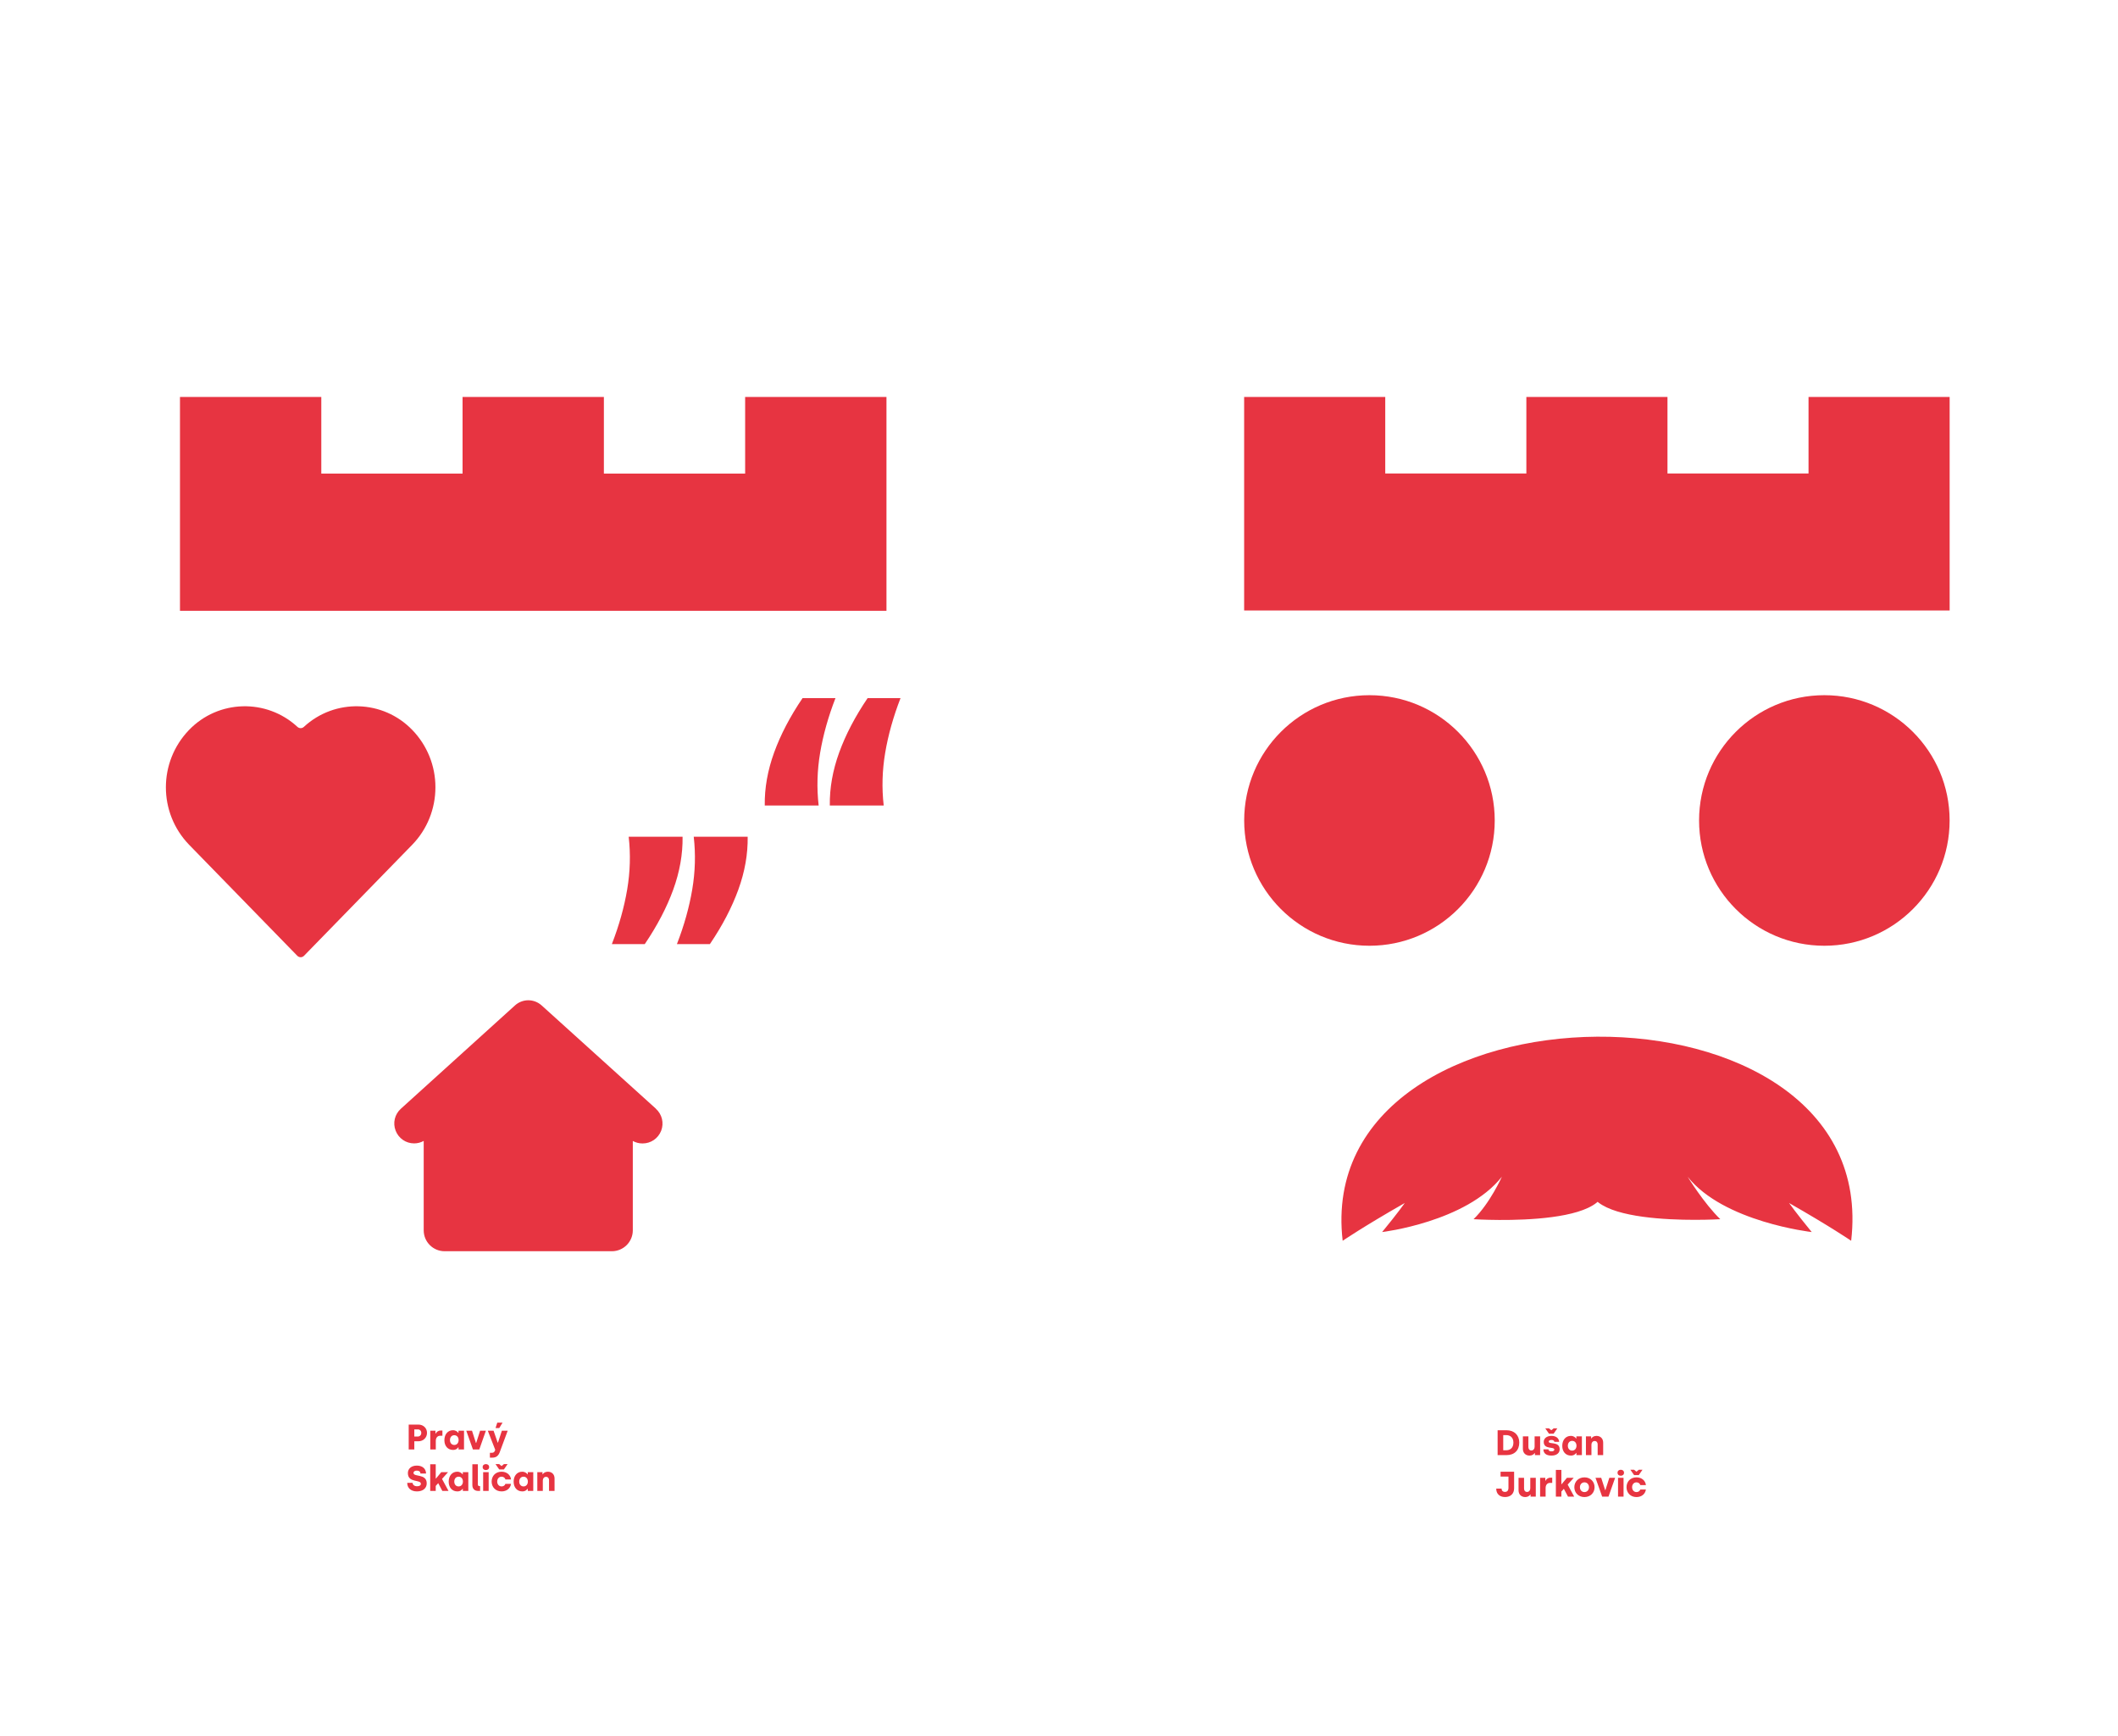 <svg width="715" height="586" viewBox="0 0 715 586" fill="none" xmlns="http://www.w3.org/2000/svg">
<path d="M505.57 491.2V482.8H508.558C511.246 482.8 512.878 484.516 512.878 486.964C512.878 489.568 511.246 491.2 508.558 491.2H505.57ZM507.466 489.556H508.474C509.698 489.556 510.898 488.872 510.898 486.964C510.898 485.152 509.71 484.444 508.474 484.444H507.466V489.556ZM516.368 491.356C514.964 491.356 514.1 490.408 514.1 489.088V484.864H515.96V488.512C515.96 489.172 516.344 489.628 516.98 489.628C517.628 489.628 518.06 489.088 518.06 488.416V484.864H519.92V491.2H518.156V490.504H518.06C517.82 490.924 517.22 491.356 516.368 491.356ZM522.914 483.964L521.654 482.152H522.902L523.646 482.776H523.742L524.498 482.152H525.734L524.474 483.964H522.914ZM523.73 491.356C521.906 491.356 521.054 490.54 521.018 489.256H522.71C522.758 489.7 523.13 489.928 523.742 489.928C524.366 489.928 524.714 489.7 524.714 489.34C524.714 488.2 521.138 489.448 521.138 486.724C521.138 485.644 522.05 484.708 523.742 484.708C525.206 484.708 526.262 485.404 526.346 486.724H524.738C524.678 486.34 524.354 486.076 523.742 486.076C523.178 486.076 522.818 486.304 522.818 486.64C522.818 487.672 526.514 486.436 526.514 489.244C526.514 490.468 525.53 491.356 523.73 491.356ZM530.321 491.356C528.581 491.356 527.393 490.06 527.393 488.068C527.393 486.076 528.569 484.708 530.273 484.708C531.269 484.708 531.845 485.248 532.061 485.584H532.157V484.864H534.017V491.2H532.169V490.48H532.073C531.893 490.768 531.365 491.356 530.321 491.356ZM530.741 489.676C531.629 489.676 532.193 488.968 532.193 488.032C532.193 487.024 531.581 486.388 530.729 486.388C529.865 486.388 529.277 487.06 529.277 488.032C529.277 489.016 529.865 489.676 530.741 489.676ZM535.382 491.2V484.864H537.134V485.56H537.23C537.482 485.128 538.082 484.708 538.934 484.708C540.338 484.708 541.202 485.656 541.202 486.976V491.2H539.342V487.552C539.342 486.904 538.958 486.436 538.322 486.436C537.674 486.436 537.242 486.976 537.242 487.648V491.2H535.382ZM508.078 505.344C506.17 505.344 505.102 504.204 505.102 502.5H506.902C506.902 503.148 507.298 503.616 508.066 503.616C508.93 503.616 509.23 502.956 509.23 502.32V498.444H506.566V496.8H511.138V502.404C511.138 504.204 509.974 505.344 508.078 505.344ZM514.903 505.356C513.499 505.356 512.635 504.408 512.635 503.088V498.864H514.495V502.512C514.495 503.172 514.879 503.628 515.515 503.628C516.163 503.628 516.595 503.088 516.595 502.416V498.864H518.455V505.2H516.691V504.504H516.595C516.355 504.924 515.755 505.356 514.903 505.356ZM519.913 505.2V498.864H521.665V499.824H521.761C521.977 499.356 522.541 498.816 523.393 498.816H524.005V500.568H523.273C522.361 500.568 521.773 501.228 521.773 502.32V505.2H519.913ZM531.413 505.2H529.325L527.933 502.572L527.093 503.508V505.2H525.233V496.2H527.093V501.024H527.165L528.965 498.864H531.257L529.217 501.144L531.413 505.2ZM534.879 505.356C532.851 505.356 531.471 503.904 531.471 502.032C531.471 500.16 532.839 498.708 534.891 498.708C536.919 498.708 538.299 500.16 538.299 502.032C538.299 503.904 536.919 505.356 534.879 505.356ZM534.879 503.676C535.767 503.676 536.415 502.992 536.415 502.032C536.415 501.072 535.767 500.388 534.879 500.388C534.003 500.388 533.355 501.072 533.355 502.032C533.355 503.004 534.003 503.676 534.879 503.676ZM540.858 505.2L538.614 498.864H540.546L541.866 502.992H541.962L543.282 498.864H545.238L543.006 505.2H540.858ZM547.146 498.156C546.51 498.156 546.054 497.772 546.054 497.148C546.054 496.524 546.51 496.14 547.146 496.14C547.782 496.14 548.238 496.524 548.238 497.148C548.238 497.772 547.782 498.156 547.146 498.156ZM546.222 505.2V498.864H548.082V505.2H546.222ZM551.652 497.952L550.392 496.14H551.64L552.384 496.764H552.48L553.236 496.14H554.472L553.212 497.952H551.652ZM552.444 505.356C550.404 505.356 549.084 503.892 549.084 502.032C549.084 500.16 550.392 498.708 552.432 498.708C554.196 498.708 555.456 499.776 555.636 501.324H553.752C553.584 500.784 553.104 500.388 552.444 500.388C551.532 500.388 550.968 501.12 550.968 502.032C550.968 502.956 551.556 503.676 552.456 503.676C553.08 503.676 553.572 503.316 553.728 502.812H555.624C555.42 504.312 554.184 505.356 552.444 505.356Z" fill="#E73441"/>
<path d="M453.262 418.849C453.262 418.849 460.119 414.145 474.233 406.089C474.233 406.089 471.733 409.648 466.577 415.898C466.577 415.898 494.874 412.548 507.009 397.218C507.009 397.218 502.999 406.194 497.444 411.558C497.444 411.558 554.212 415.273 539.091 394.684C524.752 414.961 580.739 411.558 580.739 411.558C575.201 406.194 569.715 397.218 569.715 397.218C581.85 412.548 611.606 415.898 611.606 415.898C606.467 409.631 603.95 406.089 603.95 406.089C618.064 414.145 624.921 418.849 624.921 418.849C635.754 325.798 442.706 328.176 453.262 418.849Z" fill="#E73441"/>
<path d="M615.868 234.673C592.501 234.673 573.578 253.614 573.578 276.963C573.578 300.313 592.518 319.253 615.868 319.253C639.218 319.253 658.158 300.313 658.158 276.963C658.158 253.614 639.218 234.673 615.868 234.673Z" fill="#E73441"/>
<path d="M462.306 234.673C438.938 234.673 420.016 253.614 420.016 276.963C420.016 300.313 438.956 319.253 462.306 319.253C485.655 319.253 504.595 300.313 504.595 276.963C504.595 253.614 485.655 234.673 462.306 234.673Z" fill="#E73441"/>
<path d="M658.167 193.529V159.832V134H610.53V159.832H562.911V134H515.274V159.832H467.637V134H420V159.832V193.529V206.08H658.167V193.529Z" fill="#E73441"/>
<path d="M137.969 489.291V480.891H141.221C142.889 480.891 144.149 482.043 144.149 483.699C144.149 485.343 142.841 486.531 141.221 486.531H139.865V489.291H137.969ZM139.865 484.923H141.029C141.713 484.923 142.217 484.431 142.217 483.699C142.217 482.967 141.713 482.511 141.029 482.511H139.865V484.923ZM145.257 489.291V482.955H147.009V483.915H147.105C147.321 483.447 147.885 482.907 148.737 482.907H149.349V484.659H148.617C147.705 484.659 147.117 485.319 147.117 486.411V489.291H145.257ZM152.946 489.447C151.206 489.447 150.018 488.151 150.018 486.159C150.018 484.167 151.194 482.799 152.898 482.799C153.894 482.799 154.47 483.339 154.686 483.675H154.782V482.955H156.642V489.291H154.794V488.571H154.698C154.518 488.859 153.99 489.447 152.946 489.447ZM153.366 487.767C154.254 487.767 154.818 487.059 154.818 486.123C154.818 485.115 154.206 484.479 153.354 484.479C152.49 484.479 151.902 485.151 151.902 486.123C151.902 487.107 152.49 487.767 153.366 487.767ZM159.651 489.291L157.407 482.955H159.339L160.659 487.083H160.755L162.075 482.955H164.031L161.799 489.291H159.651ZM167.288 482.055L167.876 480.231H169.652L168.548 482.055H167.288ZM165.38 492.051V490.407H166.112C166.616 490.407 166.904 490.131 167.072 489.711L167.18 489.411L164.672 482.955H166.616L168.008 486.975H168.104L169.424 482.955H171.392L168.704 490.203C168.272 491.367 167.552 492.051 166.22 492.051H165.38ZM140.753 503.447C138.713 503.447 137.465 502.283 137.477 500.555H139.289C139.325 501.215 139.853 501.707 140.813 501.707C141.605 501.707 142.073 501.407 142.073 500.879C142.073 499.319 137.693 500.711 137.693 497.255C137.693 495.851 138.785 494.735 140.717 494.735C142.469 494.735 143.765 495.635 143.837 497.411H141.941C141.929 496.835 141.497 496.427 140.717 496.427C139.973 496.427 139.589 496.763 139.589 497.207C139.589 498.695 144.053 497.339 144.053 500.735C144.053 502.295 142.865 503.447 140.753 503.447ZM151.413 503.291H149.325L147.933 500.663L147.093 501.599V503.291H145.233V494.291H147.093V499.115H147.165L148.965 496.955H151.257L149.217 499.235L151.413 503.291ZM154.399 503.447C152.659 503.447 151.471 502.151 151.471 500.159C151.471 498.167 152.647 496.799 154.351 496.799C155.347 496.799 155.923 497.339 156.139 497.675H156.235V496.955H158.095V503.291H156.247V502.571H156.151C155.971 502.859 155.443 503.447 154.399 503.447ZM154.819 501.767C155.707 501.767 156.271 501.059 156.271 500.123C156.271 499.115 155.659 498.479 154.807 498.479C153.943 498.479 153.355 499.151 153.355 500.123C153.355 501.107 153.943 501.767 154.819 501.767ZM161.44 503.291C160.168 503.291 159.46 502.535 159.46 501.299V494.291H161.32V501.083C161.32 501.467 161.512 501.659 161.848 501.659H162.076V503.291H161.44ZM164.029 496.247C163.393 496.247 162.937 495.863 162.937 495.239C162.937 494.615 163.393 494.231 164.029 494.231C164.665 494.231 165.121 494.615 165.121 495.239C165.121 495.863 164.665 496.247 164.029 496.247ZM163.104 503.291V496.955H164.965V503.291H163.104ZM168.535 496.043L167.275 494.231H168.523L169.267 494.855H169.363L170.119 494.231H171.355L170.095 496.043H168.535ZM169.327 503.447C167.287 503.447 165.967 501.983 165.967 500.123C165.967 498.251 167.275 496.799 169.315 496.799C171.079 496.799 172.339 497.867 172.519 499.415H170.635C170.467 498.875 169.987 498.479 169.327 498.479C168.415 498.479 167.851 499.211 167.851 500.123C167.851 501.047 168.439 501.767 169.339 501.767C169.963 501.767 170.455 501.407 170.611 500.903H172.507C172.303 502.403 171.067 503.447 169.327 503.447ZM176.325 503.447C174.585 503.447 173.397 502.151 173.397 500.159C173.397 498.167 174.573 496.799 176.277 496.799C177.273 496.799 177.849 497.339 178.065 497.675H178.161V496.955H180.021V503.291H178.173V502.571H178.077C177.897 502.859 177.369 503.447 176.325 503.447ZM176.745 501.767C177.633 501.767 178.197 501.059 178.197 500.123C178.197 499.115 177.585 498.479 176.733 498.479C175.869 498.479 175.281 499.151 175.281 500.123C175.281 501.107 175.869 501.767 176.745 501.767ZM181.386 503.291V496.955H183.138V497.651H183.234C183.486 497.219 184.086 496.799 184.938 496.799C186.342 496.799 187.206 497.747 187.206 499.067V503.291H185.346V499.643C185.346 498.995 184.962 498.527 184.326 498.527C183.678 498.527 183.246 499.067 183.246 499.739V503.291H181.386Z" fill="#E73441"/>
<path d="M230.425 282.448C230.512 288.351 229.453 294.305 227.266 300.329C225.078 306.353 221.867 312.482 217.665 318.697H206.555C209.003 312.378 210.721 306.232 211.728 300.26C212.735 294.288 212.909 288.351 212.232 282.448H230.425ZM252.403 282.448C252.49 288.351 251.431 294.305 249.244 300.329C247.056 306.353 243.862 312.482 239.644 318.697H228.516C230.963 312.378 232.682 306.232 233.689 300.26C234.696 294.288 234.869 288.351 234.192 282.448H252.386H252.403Z" fill="#E73441"/>
<path d="M258.169 271.911C258.082 266.026 259.141 260.071 261.329 254.03C263.516 248.006 266.71 241.878 270.929 235.663H282.04C279.592 241.982 277.873 248.127 276.866 254.099C275.859 260.071 275.686 266.009 276.363 271.911H258.186H258.169ZM280.13 271.911C280.043 266.026 281.102 260.071 283.289 254.03C285.477 248.006 288.671 241.878 292.89 235.663H304C301.553 241.982 299.834 248.127 298.827 254.099C297.82 260.071 297.647 266.009 298.324 271.911H280.13Z" fill="#E73441"/>
<path fill-rule="evenodd" clip-rule="evenodd" d="M146.99 265.782C146.99 273.004 144.212 279.948 139.195 285.122L102.617 322.655C102.322 322.95 101.923 323.124 101.506 323.124C101.089 323.124 100.673 322.95 100.377 322.655L63.799 285.122C53.4 274.324 53.4 257.241 63.799 246.425C73.677 236.166 89.944 235.697 100.412 245.367C101.02 245.939 101.975 245.939 102.582 245.367C113.033 235.697 129.317 236.166 139.195 246.425C144.212 251.616 147.007 258.543 146.99 265.765" fill="#E73441"/>
<path d="M221.453 374.285L182.844 339.391C181.594 338.28 180.014 337.655 178.347 337.655C176.681 337.655 175.083 338.28 173.851 339.391L135.311 374.285C133.245 376.16 132.551 379.059 133.557 381.663C134.564 384.285 137.03 385.969 139.807 385.969C140.953 385.969 142.064 385.674 143.036 385.135V415.325C143.036 419.214 146.196 422.373 150.102 422.373H206.558C210.447 422.373 213.624 419.214 213.624 415.325V385.153C214.613 385.691 215.724 385.986 216.853 385.986H216.939C219.734 385.986 222.182 384.302 223.206 381.681C224.196 379.077 223.502 376.177 221.436 374.303" fill="#E73441"/>
<path d="M299.255 193.616V159.867V134H251.548V159.867H203.859V134H156.153V159.867H108.464V134H60.758V159.867V193.616V206.184H299.255V193.616Z" fill="#E73441"/>
</svg>
